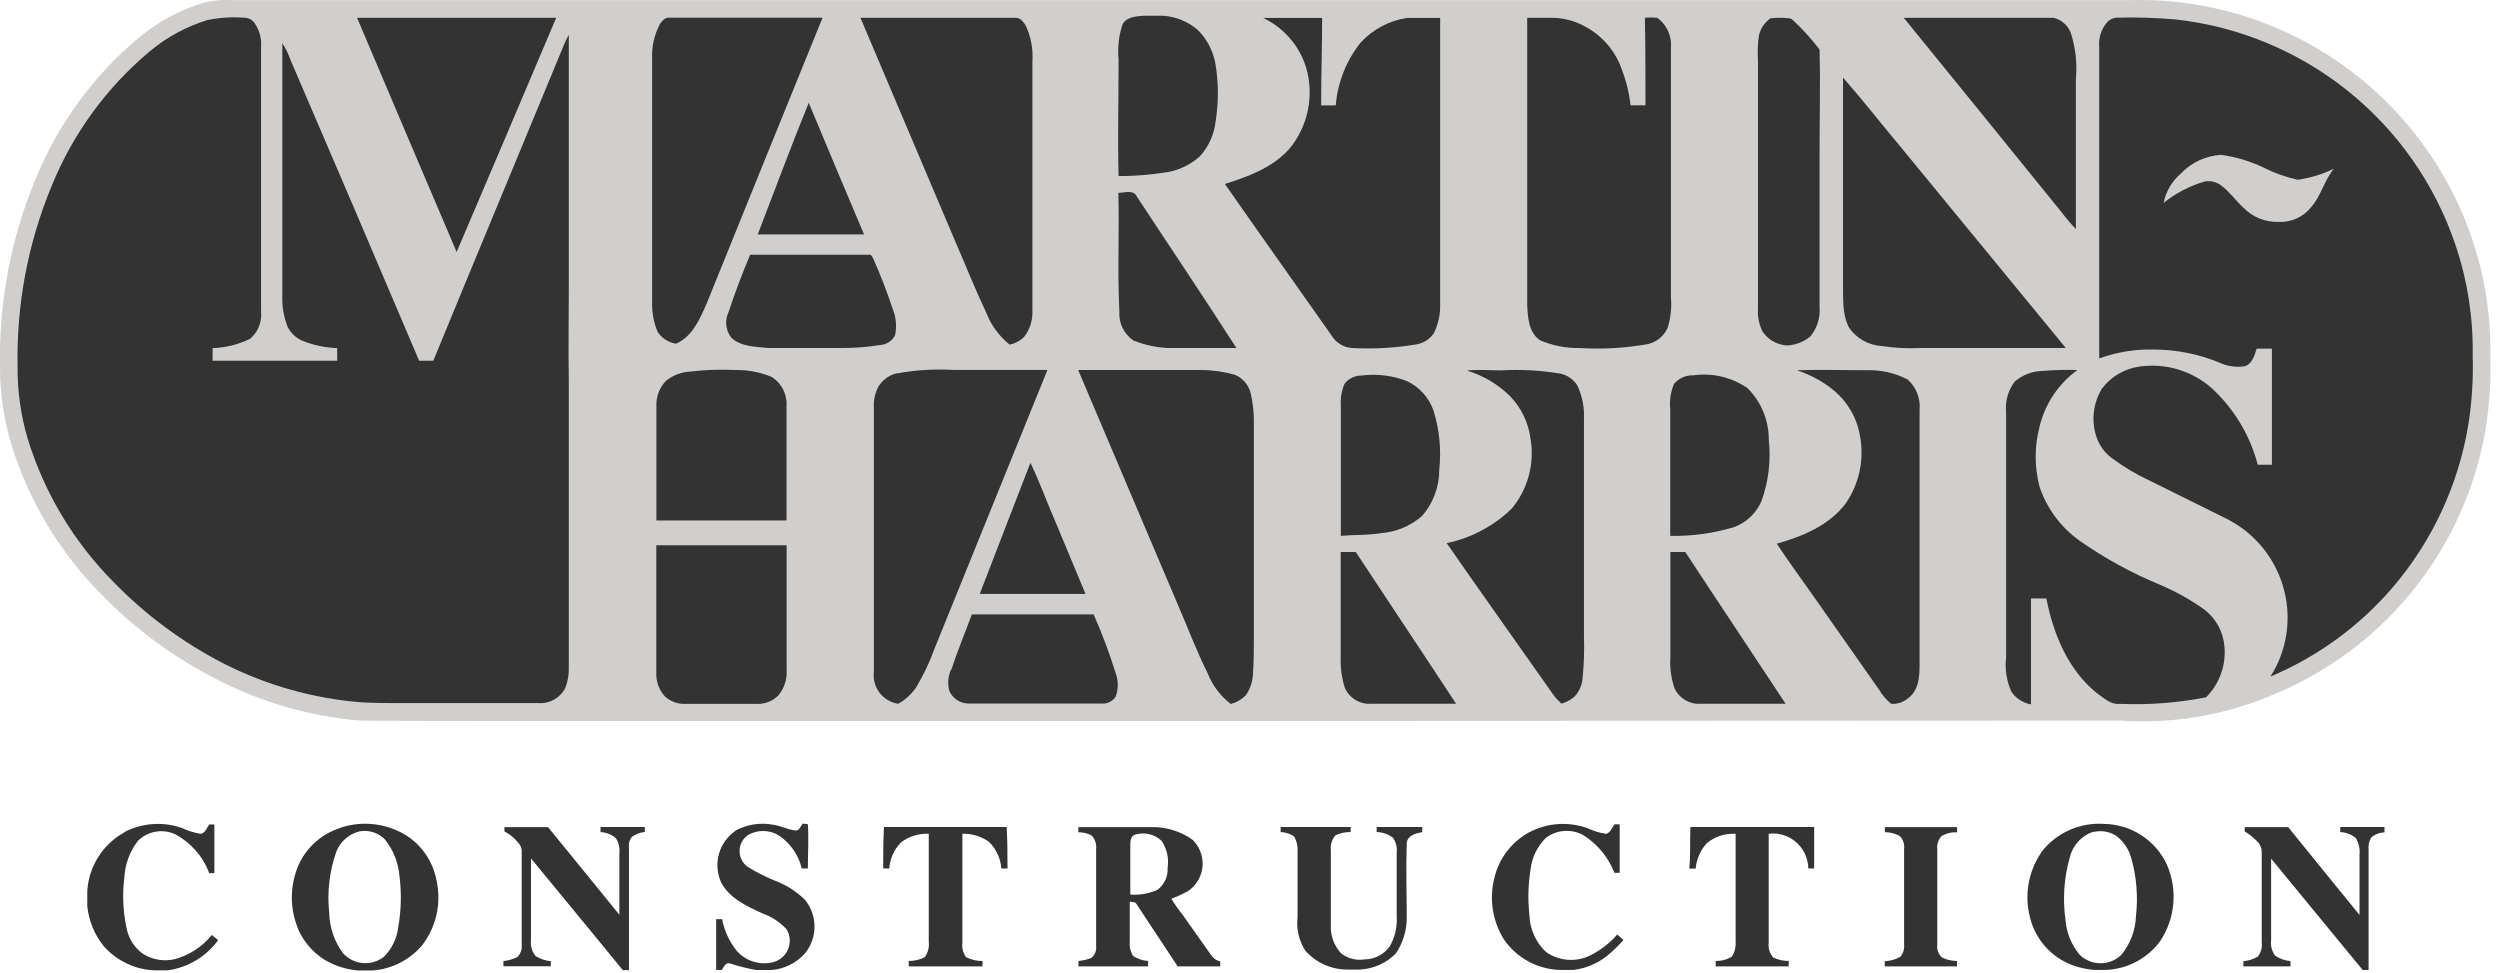 <?xml version="1.0" encoding="UTF-8"?>
<svg width="226px" height="88px" viewBox="0 0 226 88" version="1.1" xmlns="http://www.w3.org/2000/svg" xmlns:xlink="http://www.w3.org/1999/xlink">
    <!-- Generator: Sketch 50.2 (55047) - http://www.bohemiancoding.com/sketch -->
    <title>Martin-Harris Light Background</title>
    <desc>Created with Sketch.</desc>
    <defs></defs>
    <g id="Martin-Harris-Light-Background" stroke="none" stroke-width="1" fill="none" fill-rule="evenodd">
        <path d="M225.12,32.16 C225.186,28.575 224.631,25.006 223.48,21.61 C219.524,9.915 209.159,1.565 196.89,0.19 C195.462,0.031 194.026,-0.029 192.59,0.01 L21.14,0.01 C20.195,-0.054 19.247,0.034 18.33,0.27 C16.212,0.924 14.244,1.992 12.54,3.41 C8.419,6.86 5.208,11.269 3.19,16.25 C0.98,21.584 -0.105,27.317 -2.21957869e-15,33.09 C-0.012,35.46 0.325,37.818 1,40.09 C2.563,45.205 5.342,49.864 9.1,53.67 C12.127,56.798 15.651,59.404 19.53,61.38 C23.572,63.481 27.991,64.759 32.53,65.14 C33.77,65.25 165.53,65.14 191.77,65.14 C191.86,65.14 192.52,65.21 193.58,65.21 C197.842,65.229 202.059,64.339 205.95,62.6 C215.905,58.342 222.991,49.287 224.73,38.6 C225.061,36.47 225.192,34.314 225.12,32.16 Z" id="Shape" fill="#D0CFCD" fill-rule="nonzero"></path>
        <path d="M103.33,1.42 L105.14,1.42 C106.284,1.499 107.373,1.94 108.25,2.68 C109.138,3.551 109.718,4.689 109.9,5.92 C110.161,7.576 110.161,9.264 109.9,10.92 C109.777,12.12 109.273,13.249 108.46,14.14 C107.572,14.937 106.463,15.445 105.28,15.6 C103.903,15.812 102.513,15.919 101.12,15.92 C101.03,12.41 101.12,8.92 101.12,5.4 C101.012,4.32 101.135,3.229 101.48,2.2 C101.83,1.54 102.67,1.47 103.33,1.43 L103.33,1.42 Z" id="Shape" fill="#333333" fill-rule="nonzero"></path>
        <path d="M18.76,1.81 C19.842,1.59 20.949,1.519 22.05,1.6 C22.455,1.591 22.835,1.796 23.05,2.14 C23.465,2.762 23.659,3.505 23.6,4.25 C23.6,12.25 23.6,20.25 23.6,28.17 C23.698,29.105 23.323,30.028 22.6,30.63 C21.545,31.146 20.393,31.432 19.22,31.47 C19.22,31.85 19.22,32.23 19.22,32.61 L30.48,32.61 C30.48,32.23 30.48,31.85 30.48,31.47 C29.388,31.431 28.312,31.201 27.3,30.79 C26.735,30.536 26.276,30.094 26,29.54 C25.652,28.652 25.488,27.703 25.52,26.75 L25.52,5.53 C25.52,4.99 25.52,4.45 25.52,3.9 C25.835,4.388 26.09,4.912 26.28,5.46 C30.167,14.487 34.037,23.537 37.89,32.61 L39.17,32.61 C43.12,23 47.11,13.44 51.07,3.84 C51.18,3.61 51.29,3.38 51.42,3.16 C51.42,3.43 51.42,3.7 51.42,3.97 L51.42,26 C51.42,28.79 51.37,31.58 51.42,34.36 L51.42,60.36 C51.44,60.985 51.331,61.608 51.1,62.19 C50.649,63.084 49.709,63.623 48.71,63.56 L36.34,63.56 C35.11,63.56 33.88,63.56 32.65,63.49 C28.329,63.145 24.117,61.959 20.25,60 C16.536,58.095 13.158,55.595 10.25,52.6 C6.656,48.974 3.997,44.53 2.5,39.65 C1.874,37.531 1.567,35.33 1.59,33.12 C1.479,27.547 2.521,22.011 4.65,16.86 C6.565,12.118 9.618,7.921 13.54,4.64 C15.074,3.358 16.849,2.396 18.76,1.81 Z" id="Shape" fill="#333333" fill-rule="nonzero"></path>
        <path d="M32.28,1.61 C38.28,1.61 44.28,1.61 50.28,1.61 C47.293,8.67 44.293,15.727 41.28,22.78 C38.28,15.78 35.28,8.66 32.28,1.61 Z" id="Shape" fill="#333333" fill-rule="nonzero"></path>
        <path d="M59.63,2.2 C59.85,1.92 60.11,1.54 60.53,1.6 C65.14,1.6 69.75,1.6 74.36,1.6 C70.86,10.2 67.37,18.807 63.89,27.42 C63.28,28.81 62.6,30.42 61.12,31.07 C60.436,30.97 59.827,30.58 59.45,30 C59.099,29.169 58.929,28.272 58.95,27.37 L58.95,5.24 C58.912,4.198 59.146,3.164 59.63,2.24 L59.63,2.2 Z" id="Shape" fill="#333333" fill-rule="nonzero"></path>
        <path d="M77.75,1.61 L91.83,1.61 C92.24,1.61 92.49,1.96 92.7,2.26 C93.189,3.274 93.406,4.397 93.33,5.52 L93.33,24.2 C93.33,25.52 93.33,26.84 93.33,28.2 C93.344,29.021 93.076,29.823 92.57,30.47 C92.21,30.812 91.764,31.051 91.28,31.16 C90.347,30.42 89.626,29.448 89.19,28.34 C88.19,26.24 87.33,24.06 86.4,21.93 C83.54,15.17 80.673,8.41 77.8,1.65 L77.75,1.61 Z" id="Shape" fill="#333333" fill-rule="nonzero"></path>
        <path d="M114.19,1.62 C115.96,1.62 117.74,1.62 119.52,1.62 C119.52,4.26 119.43,6.9 119.43,9.53 L120.75,9.53 C120.92,7.455 121.703,5.478 123,3.85 C124.103,2.653 125.581,1.866 127.19,1.62 C128.19,1.62 130.19,1.62 130.19,1.62 L130.19,27.46 C130.219,28.36 130.034,29.255 129.65,30.07 C129.293,30.632 128.716,31.017 128.06,31.13 C126.135,31.455 124.18,31.566 122.23,31.46 C121.485,31.414 120.808,31.012 120.41,30.38 C117.19,25.79 113.93,21.23 110.73,16.63 C112.85,15.96 115.06,15.15 116.57,13.44 C118.266,11.382 118.824,8.615 118.06,6.06 C117.443,4.103 116.036,2.494 114.18,1.62 L114.19,1.62 Z" id="Shape" fill="#333333" fill-rule="nonzero"></path>
        <path d="M138,1.61 L140.32,1.61 C141.334,1.618 142.33,1.876 143.22,2.36 C144.798,3.177 146.007,4.564 146.6,6.24 C147.006,7.295 147.275,8.397 147.4,9.52 L148.75,9.52 C148.75,6.88 148.75,4.25 148.7,1.61 C149.076,1.57 149.454,1.57 149.83,1.61 C150.69,2.25 151.153,3.293 151.05,4.36 C151.05,11.85 151.05,19.36 151.05,26.85 C151.135,27.783 151.037,28.724 150.76,29.62 C150.437,30.361 149.786,30.908 149,31.1 C146.949,31.47 144.86,31.59 142.78,31.46 C141.549,31.484 140.328,31.242 139.2,30.75 C138.2,30.05 138.12,28.75 138.06,27.61 C138.06,18.94 138.06,10.27 138.06,1.61 L138,1.61 Z" id="Shape" fill="#333333" fill-rule="nonzero"></path>
        <path d="M160.1,1.65 C160.635,1.595 161.175,1.595 161.71,1.65 C161.94,1.65 162.07,1.83 162.23,1.96 C163.048,2.74 163.804,3.582 164.49,4.48 C164.57,7.48 164.49,10.48 164.49,13.48 L164.49,27.75 C164.567,28.711 164.27,29.664 163.66,30.41 C163.065,30.906 162.324,31.194 161.55,31.23 C160.667,31.18 159.855,30.726 159.35,30 C159.02,29.355 158.871,28.633 158.92,27.91 L158.92,5.52 C158.872,4.759 158.898,3.996 159,3.24 C159.138,2.594 159.517,2.026 160.06,1.65 L160.1,1.65 Z" id="Shape" fill="#333333" fill-rule="nonzero"></path>
        <path d="M172.1,1.61 C176.61,1.61 181.1,1.61 185.64,1.61 C186.363,1.781 186.952,2.303 187.21,3 C187.635,4.333 187.788,5.737 187.66,7.13 C187.66,11.66 187.66,16.13 187.66,20.71 C186.97,20.01 186.4,19.2 185.77,18.45 C181.21,12.817 176.653,7.203 172.1,1.61 Z" id="Shape" fill="#333333" fill-rule="nonzero"></path>
        <path d="M166.64,7.05 C168.4,9.05 170.04,11.16 171.75,13.2 C176.75,19.29 181.75,25.36 186.75,31.46 L173.61,31.46 C172.43,31.52 171.247,31.46 170.08,31.28 C168.906,31.204 167.831,30.596 167.16,29.63 C166.49,28.36 166.64,26.86 166.61,25.47 C166.61,19.33 166.61,13.18 166.61,7.04 L166.64,7.05 Z" id="Shape" fill="#333333" fill-rule="nonzero"></path>
        <path d="M68.5,21.19 C70.04,17.19 71.5,13.25 73.11,9.29 C74.78,13.29 76.42,17.22 78.11,21.19 L68.5,21.19 Z" id="Shape" fill="#333333" fill-rule="nonzero"></path>
        <path d="M223.53,32.13 C223.589,28.732 223.061,25.349 221.97,22.13 C218.216,11.006 208.358,3.063 196.69,1.76 C194.895,1.602 193.092,1.548 191.29,1.6 C190.94,1.638 190.621,1.819 190.41,2.1 C189.927,2.707 189.697,3.478 189.77,4.25 C189.77,13.63 189.77,23.02 189.77,32.4 C191.387,31.815 193.101,31.544 194.82,31.6 C196.789,31.616 198.737,32.007 200.56,32.75 C201.296,33.106 202.122,33.231 202.93,33.11 C203.61,32.88 203.81,32.11 204,31.52 L205.38,31.52 C205.38,35.02 205.38,38.52 205.38,42.01 C204.95,42.01 204.52,42.01 204.1,42.01 C203.402,39.348 201.955,36.943 199.93,35.08 C198.142,33.509 195.756,32.8 193.4,33.14 C192.049,33.328 190.828,34.048 190.01,35.14 C189.242,36.404 189.046,37.934 189.47,39.35 C189.717,40.179 190.226,40.905 190.92,41.42 C191.965,42.2 193.088,42.87 194.27,43.42 L201.37,46.94 C203.947,48.266 205.822,50.645 206.51,53.46 C207.162,56.091 206.706,58.874 205.25,61.16 C209.484,59.377 213.249,56.639 216.25,53.16 C219.862,48.957 222.246,43.839 223.14,38.37 C223.466,36.307 223.597,34.218 223.53,32.13 Z M208.91,18.75 C208.203,19.624 207.123,20.11 206,20.06 C204.799,20.103 203.636,19.634 202.8,18.77 C202.11,18.14 201.57,17.35 200.8,16.77 C200.374,16.442 199.828,16.311 199.3,16.41 C197.948,16.803 196.688,17.459 195.59,18.34 C195.8,17.302 196.353,16.365 197.16,15.68 C198.111,14.677 199.41,14.076 200.79,14 C202.122,14.181 203.418,14.569 204.63,15.15 C205.609,15.648 206.647,16.017 207.72,16.25 C208.855,16.088 209.958,15.751 210.99,15.25 C210.12,16.28 209.83,17.71 208.91,18.75 Z" id="Shape" fill="#333333" fill-rule="nonzero"></path>
        <path d="M101.12,17.43 C101.67,17.43 102.47,17.12 102.77,17.77 C105.77,22.34 108.83,26.87 111.77,31.46 L105.53,31.46 C104.477,31.402 103.44,31.172 102.46,30.78 C101.607,30.199 101.124,29.21 101.19,28.18 C101.01,24.6 101.19,21.01 101.1,17.43 L101.12,17.43 Z" id="Shape" fill="#333333" fill-rule="nonzero"></path>
        <path d="M65.88,28.16 C66.45,26.42 67.11,24.72 67.81,23.03 C71.38,23.03 74.96,23.03 78.53,23.03 C78.8,22.96 78.87,23.27 78.97,23.45 C79.622,24.913 80.199,26.409 80.7,27.93 C81.006,28.677 81.082,29.499 80.92,30.29 C80.658,30.824 80.124,31.17 79.53,31.19 C78.396,31.375 77.249,31.465 76.1,31.46 C73.89,31.46 71.67,31.46 69.46,31.46 C68.32,31.34 67,31.36 66.11,30.53 C65.587,29.853 65.497,28.936 65.88,28.17 L65.88,28.16 Z" id="Shape" fill="#333333" fill-rule="nonzero"></path>
        <path d="M62.39,33.59 C63.75,33.429 65.122,33.382 66.49,33.45 C67.615,33.43 68.732,33.645 69.77,34.08 C70.661,34.643 71.171,35.649 71.1,36.7 C71.1,40.147 71.1,43.597 71.1,47.05 L59.34,47.05 C59.34,43.63 59.34,40.21 59.34,36.79 C59.285,35.927 59.589,35.081 60.18,34.45 C60.806,33.929 61.586,33.626 62.4,33.59 L62.39,33.59 Z" id="Shape" fill="#333333" fill-rule="nonzero"></path>
        <path d="M81.08,33.76 C82.751,33.449 84.453,33.341 86.15,33.44 C88.99,33.44 91.84,33.44 94.69,33.44 C91.3,41.84 87.87,50.24 84.48,58.64 C84.037,59.869 83.474,61.051 82.8,62.17 C82.383,62.768 81.836,63.264 81.2,63.62 C79.799,63.413 78.822,62.124 79,60.72 C79,52.793 79,44.863 79,36.93 C78.946,36.237 79.092,35.543 79.42,34.93 C79.803,34.318 80.415,33.886 81.12,33.73 L81.08,33.76 Z" id="Shape" fill="#333333" fill-rule="nonzero"></path>
        <path d="M97.52,33.45 C101.23,33.45 104.94,33.45 108.65,33.45 C109.666,33.455 110.676,33.603 111.65,33.89 C112.367,34.193 112.895,34.822 113.07,35.58 C113.268,36.446 113.362,37.332 113.35,38.22 L113.35,57.32 C113.35,58.5 113.35,59.69 113.27,60.87 C113.254,61.588 113.024,62.284 112.61,62.87 C112.235,63.241 111.77,63.506 111.26,63.64 C110.326,62.918 109.604,61.958 109.17,60.86 C108.17,58.86 107.43,56.86 106.56,54.86 C103.527,47.733 100.497,40.6 97.47,33.46 L97.52,33.45 Z" id="Shape" fill="#333333" fill-rule="nonzero"></path>
        <path d="M132.68,33.48 C133.68,33.4 134.68,33.48 135.68,33.48 C137.472,33.381 139.269,33.479 141.04,33.77 C141.696,33.904 142.265,34.307 142.61,34.88 C143.047,35.845 143.246,36.902 143.19,37.96 L143.19,57.46 C143.237,58.795 143.191,60.132 143.05,61.46 C142.977,62.025 142.728,62.553 142.34,62.97 C141.997,63.265 141.595,63.484 141.16,63.61 C140.797,63.293 140.48,62.926 140.22,62.52 C137.08,58.04 133.89,53.59 130.78,49.1 C132.986,48.637 135.017,47.563 136.64,46 C138.115,44.245 138.743,41.93 138.36,39.67 C138.172,38.199 137.508,36.83 136.47,35.77 C135.401,34.733 134.102,33.963 132.68,33.52 L132.68,33.48 Z" id="Shape" fill="#333333" fill-rule="nonzero"></path>
        <path d="M162.5,33.47 C164.55,33.4 166.61,33.47 168.67,33.47 C169.985,33.413 171.292,33.702 172.46,34.31 C173.239,35.022 173.636,36.06 173.53,37.11 C173.53,44.75 173.53,52.39 173.53,60.03 C173.53,61.1 173.48,62.37 172.53,63.09 C172.101,63.468 171.541,63.661 170.97,63.63 C170.529,63.274 170.156,62.84 169.87,62.35 C167.87,59.5 165.87,56.65 163.87,53.8 C162.79,52.25 161.66,50.73 160.62,49.15 C162.95,48.49 165.36,47.5 166.86,45.5 C168.086,43.716 168.547,41.516 168.14,39.39 C167.862,37.757 166.998,36.282 165.71,35.24 C164.758,34.47 163.674,33.881 162.51,33.5 L162.5,33.47 Z" id="Shape" fill="#333333" fill-rule="nonzero"></path>
        <path d="M182.09,34.53 C182.811,33.894 183.738,33.539 184.7,33.53 C185.731,33.443 186.766,33.417 187.8,33.45 C186.086,34.69 184.873,36.503 184.38,38.56 C183.905,40.349 183.905,42.231 184.38,44.02 C185.042,45.974 186.301,47.671 187.98,48.87 C190.258,50.469 192.706,51.81 195.28,52.87 C196.653,53.454 197.96,54.182 199.18,55.04 C200.114,55.714 200.763,56.713 201,57.84 C201.383,59.729 200.789,61.684 199.42,63.04 C196.852,63.541 194.234,63.739 191.62,63.63 C190.83,63.72 190.23,63.12 189.62,62.71 C186.97,60.62 185.62,57.32 184.99,54.1 L183.6,54.1 C183.6,57.29 183.6,60.49 183.6,63.68 C182.888,63.548 182.256,63.142 181.84,62.55 C181.397,61.574 181.228,60.495 181.35,59.43 C181.35,52.03 181.35,44.627 181.35,37.22 C181.261,36.26 181.532,35.302 182.11,34.53 L182.09,34.53 Z" id="Shape" fill="#333333" fill-rule="nonzero"></path>
        <path d="M121.55,34.69 C121.912,34.218 122.475,33.944 123.07,33.95 C124.453,33.77 125.859,33.939 127.16,34.44 C128.289,34.963 129.161,35.918 129.58,37.09 C130.125,38.824 130.306,40.653 130.11,42.46 C130.115,44 129.561,45.489 128.55,46.65 C127.503,47.557 126.191,48.1 124.81,48.2 C123.62,48.4 122.41,48.33 121.21,48.44 C121.21,44.51 121.21,40.58 121.21,36.66 C121.165,35.975 121.285,35.289 121.56,34.66 L121.55,34.69 Z" id="Shape" fill="#333333" fill-rule="nonzero"></path>
        <path d="M151.39,34.64 C151.822,34.161 152.446,33.901 153.09,33.93 C154.817,33.685 156.573,34.107 158,35.11 C159.226,36.35 159.909,38.026 159.9,39.77 C160.104,41.665 159.868,43.581 159.21,45.37 C158.735,46.417 157.865,47.233 156.79,47.64 C154.911,48.212 152.953,48.482 150.99,48.44 C150.99,44.61 150.99,40.77 150.99,36.94 C150.91,36.154 151.037,35.361 151.36,34.64 L151.39,34.64 Z" id="Shape" fill="#333333" fill-rule="nonzero"></path>
        <path d="M93.15,41.84 C94,43.6 94.66,45.45 95.44,47.24 L98.13,53.69 C94.943,53.69 91.757,53.69 88.57,53.69 C90.08,49.74 91.63,45.79 93.15,41.84 Z" id="Shape" fill="#333333" fill-rule="nonzero"></path>
        <path d="M59.34,49.29 L71.11,49.29 C71.11,53.05 71.11,56.81 71.11,60.58 C71.163,61.411 70.894,62.231 70.36,62.87 C69.858,63.373 69.171,63.648 68.46,63.63 L62,63.63 C61.325,63.666 60.662,63.441 60.15,63 C59.581,62.401 59.285,61.595 59.33,60.77 C59.33,56.96 59.33,53.15 59.33,49.34 L59.34,49.29 Z" id="Shape" fill="#333333" fill-rule="nonzero"></path>
        <path d="M121.21,49.9 L122.56,49.9 C125.56,54.46 128.63,59.04 131.63,63.62 C129.07,63.62 126.5,63.62 123.93,63.62 C122.927,63.683 121.991,63.117 121.58,62.2 C121.294,61.306 121.165,60.368 121.2,59.43 C121.2,56.25 121.2,53.07 121.2,49.89 L121.21,49.9 Z" id="Shape" fill="#333333" fill-rule="nonzero"></path>
        <path d="M151,59.58 C151,56.35 151,53.13 151,49.9 L152.35,49.9 C155.35,54.48 158.41,59.04 161.42,63.62 C158.87,63.62 156.32,63.62 153.76,63.62 C152.763,63.697 151.821,63.153 151.39,62.25 C151.087,61.39 150.952,60.481 150.99,59.57 L151,59.58 Z" id="Shape" fill="#333333" fill-rule="nonzero"></path>
        <path d="M86,60.54 C86.55,58.86 87.23,57.22 87.86,55.54 L98.86,55.54 C99.631,57.272 100.299,59.049 100.86,60.86 C101.11,61.541 101.11,62.289 100.86,62.97 C100.582,63.405 100.084,63.648 99.57,63.6 L87.57,63.6 C86.824,63.597 86.147,63.165 85.83,62.49 C85.638,61.826 85.695,61.115 85.99,60.49 L86,60.54 Z" id="Shape" fill="#333333" fill-rule="nonzero"></path>
        <path d="M11.22,75.23 C12.842,74.382 14.745,74.248 16.47,74.86 C17.001,75.107 17.563,75.282 18.14,75.38 C18.56,75.3 18.7,74.84 18.91,74.53 L19.38,74.53 L19.38,78.93 L18.91,78.93 C18.344,77.41 17.236,76.153 15.8,75.4 C14.67,74.898 13.348,75.14 12.47,76.01 C11.725,76.973 11.295,78.143 11.24,79.36 C11.051,80.867 11.119,82.395 11.44,83.88 C11.61,84.828 12.145,85.672 12.93,86.23 C13.769,86.758 14.782,86.934 15.75,86.72 C17.089,86.367 18.28,85.597 19.15,84.52 L19.72,84.99 C18.633,86.481 16.987,87.466 15.16,87.72 L14,87.72 C12.236,87.658 10.575,86.877 9.4,85.56 C8.545,84.516 8.02,83.243 7.89,81.9 L7.89,80.55 C8.026,78.313 9.303,76.303 11.27,75.23 L11.22,75.23 Z" id="Shape" fill="#333333" fill-rule="nonzero"></path>
        <path d="M66.49,75.08 C67.525,74.528 68.716,74.341 69.87,74.55 C70.57,74.64 71.2,75 71.87,75.07 C72.26,75.14 72.37,74.69 72.56,74.45 L73.03,74.51 C73.12,75.84 73.03,77.18 73.03,78.51 L72.48,78.51 C72.187,77.282 71.44,76.21 70.39,75.51 C69.525,74.991 68.445,74.991 67.58,75.51 C67.141,75.833 66.875,76.34 66.859,76.885 C66.843,77.431 67.08,77.952 67.5,78.3 C68.293,78.805 69.129,79.236 70,79.59 C71.028,79.968 71.965,80.557 72.75,81.32 C73.926,82.738 73.926,84.792 72.75,86.21 C71.974,87.066 70.902,87.596 69.75,87.69 L68.36,87.69 C67.561,87.546 66.773,87.349 66,87.1 C65.58,86.96 65.43,87.44 65.24,87.69 L64.74,87.69 C64.74,86.16 64.74,84.62 64.74,83.09 L65.28,83.09 C65.47,84.103 65.899,85.056 66.53,85.87 C67.324,86.839 68.598,87.276 69.82,87 C70.453,86.862 70.98,86.426 71.235,85.831 C71.489,85.235 71.439,84.552 71.1,84 C70.499,83.354 69.751,82.864 68.92,82.57 C67.51,81.92 65.92,81.2 65.18,79.75 C64.44,78.087 64.991,76.132 66.49,75.1 L66.49,75.08 Z" id="Shape" fill="#333333" fill-rule="nonzero"></path>
        <path d="M137.85,75.46 C139.577,74.394 141.7,74.187 143.6,74.9 C144.109,75.143 144.652,75.304 145.21,75.38 C145.59,75.25 145.73,74.83 145.95,74.52 L146.42,74.52 L146.42,78.9 L145.94,78.9 C145.405,77.518 144.446,76.342 143.2,75.54 C142.104,74.889 140.721,74.981 139.72,75.77 C138.959,76.536 138.48,77.537 138.36,78.61 C138.142,79.973 138.108,81.358 138.26,82.73 C138.298,83.99 138.834,85.184 139.75,86.05 C140.923,86.885 142.459,87.008 143.75,86.37 C144.683,85.908 145.516,85.265 146.2,84.48 L146.76,84.97 C146.302,85.501 145.797,85.99 145.25,86.43 C144.384,87.115 143.346,87.547 142.25,87.68 L140.93,87.68 C138.917,87.591 137.063,86.556 135.93,84.89 C134.909,83.227 134.609,81.219 135.1,79.33 C135.485,77.723 136.483,76.331 137.88,75.45 L137.85,75.46 Z" id="Shape" fill="#333333" fill-rule="nonzero"></path>
        <path d="M45.59,74.77 L49.54,74.77 C51.7,77.4 53.83,80.05 55.99,82.69 C55.99,80.84 55.99,78.99 55.99,77.14 C56.045,76.652 55.928,76.161 55.66,75.75 C55.271,75.433 54.791,75.247 54.29,75.22 C54.29,75.07 54.29,74.92 54.29,74.76 L58.29,74.76 L58.29,75.21 C57.879,75.256 57.484,75.4 57.14,75.63 C56.907,75.908 56.805,76.272 56.86,76.63 C56.86,80.32 56.86,84.01 56.86,87.7 L56.3,87.7 C53.55,84.32 50.78,81 48,77.6 C48,80.07 48,82.53 48,84.99 C47.939,85.512 48.094,86.036 48.43,86.44 C48.844,86.69 49.309,86.844 49.79,86.89 L49.79,87.35 L45.51,87.35 L45.51,86.88 C45.957,86.836 46.391,86.707 46.79,86.5 C47.074,86.196 47.209,85.783 47.16,85.37 C47.16,82.62 47.16,79.88 47.16,77.14 C47.19,76.888 47.141,76.633 47.02,76.41 C46.653,75.886 46.166,75.457 45.6,75.16 C45.6,75.06 45.6,74.86 45.6,74.76 L45.59,74.77 Z" id="Shape" fill="#333333" fill-rule="nonzero"></path>
        <path d="M79.89,74.76 L91,74.76 C91.08,76.01 91.07,77.26 91.08,78.51 L90.52,78.51 C90.453,77.587 90.047,76.722 89.38,76.08 C88.682,75.597 87.849,75.348 87,75.37 C87,78.66 87,81.95 87,85.24 C86.941,85.698 87.063,86.161 87.34,86.53 C87.796,86.768 88.306,86.885 88.82,86.87 L88.82,87.36 C86.6,87.36 84.37,87.36 82.15,87.36 L82.15,86.87 C82.654,86.875 83.151,86.758 83.6,86.53 C83.893,86.122 84.021,85.619 83.96,85.12 L83.96,75.37 C83.063,75.334 82.181,75.605 81.46,76.14 C80.831,76.777 80.452,77.617 80.39,78.51 L79.84,78.51 C79.84,77.26 79.84,76.01 79.91,74.76 L79.89,74.76 Z" id="Shape" fill="#333333" fill-rule="nonzero"></path>
        <path d="M115.78,74.76 L122.1,74.76 C122.1,74.87 122.1,75.11 122.1,75.22 C121.618,75.204 121.14,75.311 120.71,75.53 C120.396,75.902 120.251,76.387 120.31,76.87 C120.31,79.1 120.31,81.34 120.31,83.57 C120.247,84.534 120.584,85.481 121.24,86.19 C121.841,86.649 122.602,86.844 123.35,86.73 C124.248,86.725 125.09,86.295 125.62,85.57 C126.111,84.73 126.334,83.76 126.26,82.79 L126.26,77.14 C126.327,76.644 126.206,76.141 125.92,75.73 C125.498,75.405 124.982,75.226 124.45,75.22 C124.45,75.11 124.45,74.88 124.45,74.76 L128.57,74.76 C128.57,74.91 128.57,75.07 128.57,75.22 C127.99,75.33 127.22,75.53 127.17,76.22 C127.09,78.48 127.17,80.75 127.17,83.01 C127.163,84.153 126.815,85.267 126.17,86.21 C125.298,87.082 124.132,87.596 122.9,87.65 L121.77,87.65 C120.328,87.641 118.957,87.019 118,85.94 C117.428,85.05 117.181,83.991 117.3,82.94 L117.3,77 C117.336,76.516 117.228,76.033 116.99,75.61 C116.627,75.37 116.205,75.235 115.77,75.22 C115.77,75.06 115.77,74.91 115.77,74.75 L115.78,74.76 Z" id="Shape" fill="#333333" fill-rule="nonzero"></path>
        <path d="M152.85,74.76 L164,74.76 C164,76.01 164,77.26 164,78.51 L163.47,78.51 C163.459,77.602 163.063,76.741 162.38,76.142 C161.697,75.543 160.792,75.262 159.89,75.37 L159.89,85.25 C159.836,85.725 159.985,86.2 160.3,86.56 C160.737,86.769 161.216,86.875 161.7,86.87 C161.7,87.03 161.7,87.19 161.7,87.36 L155.1,87.36 C155.1,87.19 155.1,87.03 155.1,86.87 C155.618,86.882 156.129,86.743 156.57,86.47 C156.82,86.066 156.935,85.594 156.9,85.12 L156.9,75.38 C155.953,75.319 155.019,75.623 154.29,76.23 C153.715,76.863 153.364,77.668 153.29,78.52 L152.71,78.52 C152.84,77.28 152.76,76.03 152.81,74.78 L152.85,74.76 Z" id="Shape" fill="#333333" fill-rule="nonzero"></path>
        <path d="M170.37,74.77 C172.55,74.77 174.73,74.77 176.92,74.77 C176.92,74.92 176.92,75.08 176.92,75.24 C176.434,75.211 175.951,75.325 175.53,75.57 C175.231,75.886 175.085,76.317 175.13,76.75 C175.13,79.63 175.13,82.5 175.13,85.38 C175.072,85.813 175.225,86.248 175.54,86.55 C175.966,86.761 176.435,86.871 176.91,86.87 L176.91,87.36 L170.38,87.36 C170.38,87.25 170.38,87.01 170.38,86.89 C170.871,86.874 171.351,86.741 171.78,86.5 C172.049,86.193 172.176,85.786 172.13,85.38 L172.13,76.75 C172.189,76.316 172.041,75.879 171.73,75.57 C171.318,75.348 170.858,75.231 170.39,75.23 C170.39,75.12 170.39,74.89 170.39,74.77 L170.37,74.77 Z" id="Shape" fill="#333333" fill-rule="nonzero"></path>
        <path d="M202.85,74.77 L206.85,74.77 C208.99,77.42 211.15,80.07 213.3,82.71 C213.3,80.9 213.3,79.09 213.3,77.27 C213.354,76.744 213.238,76.215 212.97,75.76 C212.571,75.432 212.076,75.243 211.56,75.22 C211.56,75.11 211.56,74.88 211.56,74.76 L215.56,74.76 L215.56,75.25 C215.124,75.26 214.704,75.418 214.37,75.7 C214.167,76.014 214.079,76.388 214.12,76.76 C214.12,80.4 214.12,84.04 214.12,87.69 L213.59,87.69 C210.82,84.34 208.07,80.97 205.31,77.62 C205.31,80.08 205.31,82.53 205.31,84.99 C205.243,85.486 205.372,85.988 205.67,86.39 C206.081,86.675 206.561,86.844 207.06,86.88 C207.06,87.04 207.06,87.2 207.06,87.36 L202.8,87.36 L202.8,86.89 C203.254,86.85 203.693,86.714 204.09,86.49 C204.38,86.146 204.514,85.697 204.46,85.25 L204.46,77 C204.447,76.584 204.249,76.195 203.92,75.94 C203.625,75.637 203.288,75.378 202.92,75.17 C202.92,75.04 202.92,74.9 202.92,74.77 L202.85,74.77 Z" id="Shape" fill="#333333" fill-rule="nonzero"></path>
        <path d="M30.82,74.81 C32.835,74.159 35.035,74.442 36.82,75.58 C38.201,76.505 39.153,77.946 39.46,79.58 C39.922,81.64 39.442,83.8 38.15,85.47 C37.027,86.785 35.425,87.599 33.7,87.73 L32.35,87.73 C31.33,87.64 30.341,87.333 29.45,86.83 C28.125,86.045 27.146,84.787 26.71,83.31 C26.169,81.556 26.3,79.662 27.08,78 C27.835,76.472 29.189,75.325 30.82,74.83 L30.82,74.81 Z M32.46,75.17 C31.517,75.41 30.749,76.092 30.4,77 C29.778,78.766 29.559,80.649 29.76,82.51 C29.788,83.825 30.221,85.1 31,86.16 C31.956,87.232 33.58,87.377 34.71,86.49 C35.429,85.767 35.884,84.823 36,83.81 C36.272,82.281 36.309,80.72 36.11,79.18 C36.01,77.973 35.55,76.823 34.79,75.88 C34.173,75.254 33.279,74.986 32.42,75.17 L32.46,75.17 Z" id="Shape" fill="#333333" fill-rule="nonzero"></path>
        <path d="M184.56,77 C185.91,75.276 188.026,74.332 190.21,74.48 C192.655,74.518 194.862,75.952 195.89,78.17 C196.881,80.443 196.64,83.066 195.25,85.12 C194.102,86.65 192.331,87.589 190.42,87.68 L189.26,87.68 C188.597,87.619 187.945,87.471 187.32,87.24 C185.456,86.538 184.047,84.976 183.54,83.05 C182.972,81 183.338,78.805 184.54,77.05 L184.56,77 Z M189.25,75.18 C188.194,75.527 187.39,76.392 187.12,77.47 C186.588,79.314 186.452,81.25 186.72,83.15 C186.807,84.311 187.254,85.416 188,86.31 C189.052,87.334 190.728,87.334 191.78,86.31 C192.585,85.32 193.045,84.095 193.09,82.82 C193.295,81.042 193.146,79.24 192.65,77.52 C192.42,76.716 191.927,76.011 191.25,75.52 C190.649,75.16 189.932,75.049 189.25,75.21 L189.25,75.18 Z" id="Shape" fill="#333333" fill-rule="nonzero"></path>
        <path d="M109.55,86.43 L106.89,82.67 C106.527,82.219 106.193,81.744 105.89,81.25 C106.412,81.052 106.92,80.818 107.41,80.55 C108.156,80.041 108.633,79.223 108.709,78.323 C108.785,77.423 108.451,76.536 107.8,75.91 C106.726,75.147 105.437,74.747 104.12,74.77 C101.91,74.77 99.69,74.77 97.48,74.77 L97.48,75.24 C97.894,75.23 98.304,75.327 98.67,75.52 C98.991,75.848 99.146,76.304 99.09,76.76 C99.09,79.67 99.09,82.59 99.09,85.5 C99.142,85.911 98.985,86.321 98.67,86.59 C98.293,86.743 97.895,86.837 97.49,86.87 L97.49,87.36 L103.79,87.36 L103.79,86.87 C103.306,86.839 102.837,86.684 102.43,86.42 C102.191,86.031 102.085,85.574 102.13,85.12 C102.13,83.91 102.13,82.71 102.13,81.5 C102.33,81.57 102.62,81.5 102.73,81.71 L106.46,87.36 L110.31,87.36 C110.31,87.36 110.31,87.02 110.31,86.91 C110.009,86.843 109.74,86.673 109.55,86.43 Z M105.55,78.43 C105.604,79.205 105.266,79.956 104.65,80.43 C103.876,80.781 103.027,80.932 102.18,80.87 C102.18,79.36 102.18,77.87 102.18,76.33 C102.18,75.99 102.25,75.51 102.66,75.44 C103.489,75.203 104.382,75.42 105.01,76.01 C105.484,76.718 105.68,77.576 105.56,78.42 L105.55,78.43 Z" id="Shape" fill="#333333" fill-rule="nonzero"></path>
    </g>
</svg>